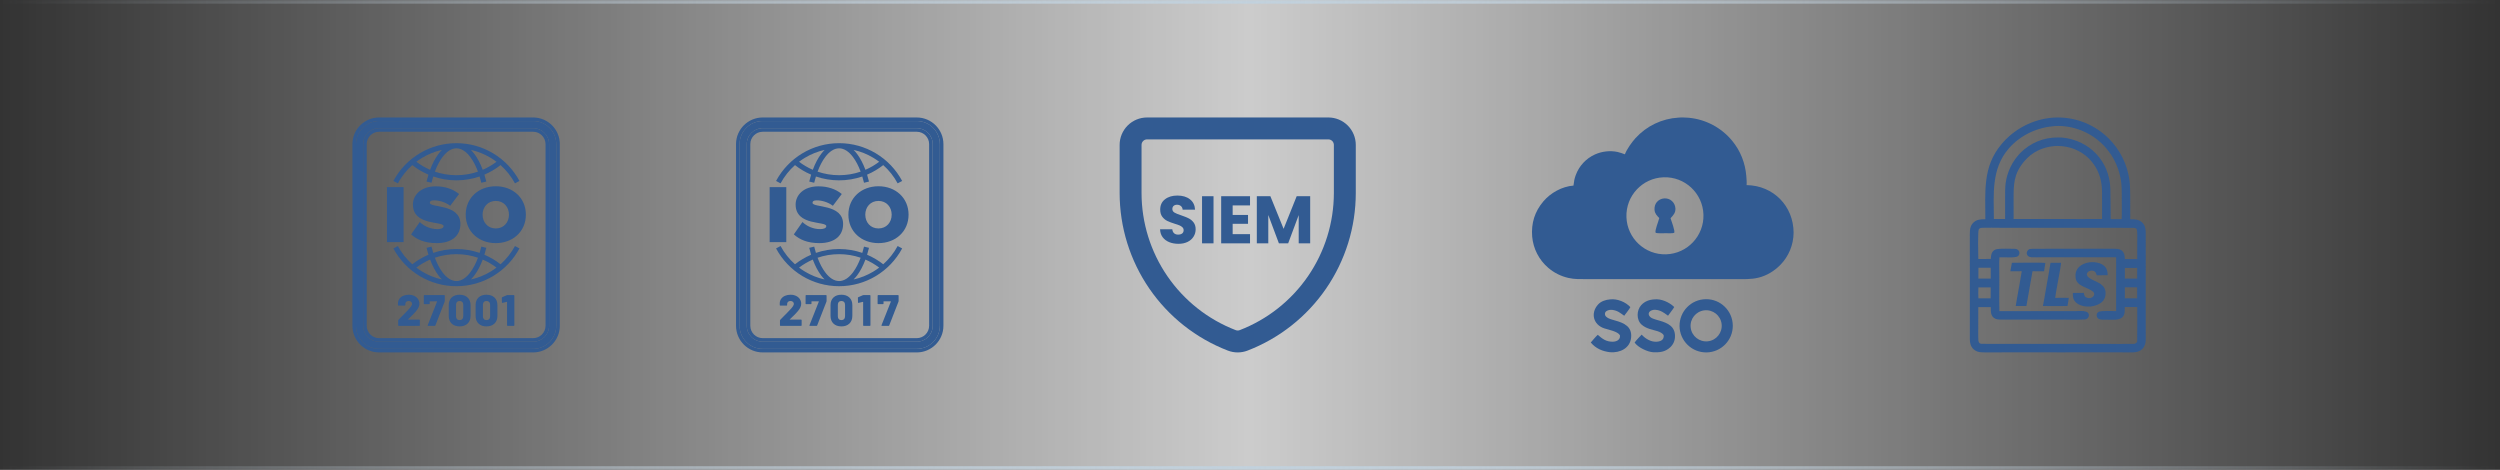 <svg width="681" height="128" viewBox="0 0 681 128" fill="none" xmlns="http://www.w3.org/2000/svg">
<rect x="0" y="0" width="681" height="128" fill="#333333" stroke="none"/>
<mask id="path-1-inside-1_2547_1445" fill="white">
<path d="M0 0H680.505V128H0V0Z"/>
</mask>
<path d="M0 0H680.505V128H0V0Z" fill="url(#paint0_linear_2547_1445)"/>
<path d="M0 0V1H680.505V0V-1H0V0ZM680.505 128V127H0V128V129H680.505V128Z" fill="url(#paint1_linear_2547_1445)" mask="url(#path-1-inside-1_2547_1445)"/>
<path d="M149.679 93.186C148.538 94.322 146.967 95.03 145.243 95.03H103.251C101.522 95.03 99.95 94.322 98.813 93.186C97.676 92.049 96.97 90.476 96.97 88.747V39.25C96.97 37.528 97.677 35.956 98.814 34.819C99.958 33.676 101.529 32.97 103.251 32.97H145.243C146.971 32.97 148.543 33.678 149.679 34.814C150.816 35.95 151.524 37.521 151.524 39.25V88.747C151.524 90.476 150.816 92.049 149.679 93.186ZM149.571 39.25C149.571 38.062 149.084 36.979 148.298 36.194C147.515 35.411 146.432 34.922 145.243 34.922H103.251C102.059 34.922 100.975 35.408 100.195 36.189C99.408 36.975 98.922 38.059 98.922 39.25V88.747C98.922 89.937 99.409 91.021 100.194 91.805C100.979 92.591 102.062 93.078 103.251 93.078H145.243C146.435 93.078 147.518 92.591 148.298 91.81C149.084 91.02 149.571 89.937 149.571 88.747V39.25Z" fill="#325B92"/>
<path d="M96 88.747V39.25C96 37.258 96.818 35.443 98.128 34.133C99.444 32.819 101.258 32 103.251 32L103.251 32.97L102.93 32.978C101.334 33.06 99.886 33.748 98.814 34.819C97.677 35.956 96.97 37.528 96.97 39.25V88.747C96.97 90.476 97.676 92.049 98.813 93.186C99.879 94.251 101.327 94.94 102.929 95.022L103.251 95.03H145.243C146.967 95.03 148.538 94.322 149.679 93.186C150.816 92.049 151.524 90.476 151.524 88.747V39.25C151.524 37.629 150.901 36.147 149.887 35.032L149.679 34.814C148.543 33.678 146.971 32.97 145.243 32.97L145.242 32C147.241 32 149.055 32.819 150.365 34.129C151.674 35.438 152.493 37.252 152.493 39.25V88.747C152.493 90.745 151.674 92.562 150.366 93.871L150.364 93.873C149.051 95.18 147.237 96 145.242 96H103.251C101.252 96 99.437 95.18 98.128 93.871C96.817 92.56 96 90.744 96 88.747ZM145.242 92.109L145.243 93.078H103.251L103.251 92.109H145.242ZM148.601 88.747V39.25C148.601 38.333 148.225 37.492 147.613 36.88C147.002 36.269 146.161 35.892 145.242 35.892H103.251C102.327 35.892 101.487 36.268 100.881 36.875C100.267 37.488 99.891 38.328 99.891 39.25V88.747C99.891 89.667 100.268 90.508 100.88 91.119C101.493 91.732 102.332 92.109 103.251 92.109L103.251 93.078L103.029 93.073C102.001 93.02 101.064 92.603 100.345 91.949L100.194 91.805C99.409 91.021 98.922 89.937 98.922 88.747V39.25C98.922 38.133 99.349 37.111 100.051 36.34L100.195 36.189C100.926 35.457 101.924 34.984 103.028 34.928L103.251 34.922H145.243C146.432 34.922 147.515 35.411 148.298 36.194C149.084 36.979 149.571 38.062 149.571 39.25V88.747C149.571 89.937 149.084 91.02 148.298 91.81C147.518 92.591 146.435 93.078 145.243 93.078L145.242 92.109C146.165 92.109 147.004 91.733 147.611 91.126C148.226 90.508 148.601 89.666 148.601 88.747ZM145.242 32L145.243 32.97H103.251L103.251 32H145.242Z" fill="#325B92"/>
<path d="M109.889 80.556C110.32 80.376 110.799 80.286 111.326 80.286C111.917 80.286 112.434 80.396 112.877 80.615C113.321 80.835 113.66 81.133 113.895 81.508C114.131 81.883 114.249 82.298 114.249 82.754C114.249 83.081 114.169 83.412 114.009 83.748C113.849 84.083 113.61 84.438 113.291 84.814C113.067 85.085 112.815 85.361 112.536 85.64C112.256 85.919 111.869 86.295 111.374 86.766L111.135 86.993C111.119 87.01 111.115 87.025 111.123 87.041C111.131 87.057 111.147 87.065 111.171 87.065H114.225C114.265 87.065 114.299 87.079 114.327 87.107C114.354 87.135 114.369 87.169 114.369 87.209V88.622C114.369 88.662 114.354 88.696 114.327 88.724C114.299 88.752 114.265 88.766 114.225 88.766H108.607C108.567 88.766 108.533 88.752 108.506 88.724C108.478 88.696 108.464 88.662 108.464 88.622V87.293C108.464 87.221 108.488 87.161 108.536 87.113C109.015 86.666 109.649 86.023 110.44 85.185L111.159 84.43C111.885 83.68 112.249 83.133 112.249 82.789C112.249 82.558 112.163 82.366 111.991 82.215C111.819 82.063 111.598 81.987 111.326 81.987C111.055 81.987 110.835 82.063 110.668 82.215C110.5 82.366 110.416 82.566 110.416 82.813V83.101C110.416 83.141 110.402 83.175 110.374 83.203C110.346 83.231 110.312 83.245 110.272 83.245H108.548C108.508 83.245 108.474 83.231 108.446 83.203C108.418 83.175 108.404 83.141 108.404 83.101V82.502C108.436 82.055 108.583 81.663 108.847 81.328C109.11 80.993 109.458 80.735 109.889 80.556ZM115.488 80.424C115.516 80.396 115.55 80.382 115.59 80.382H121.016C121.056 80.382 121.09 80.396 121.118 80.424C121.146 80.452 121.16 80.486 121.16 80.526V81.987C121.16 82.035 121.148 82.095 121.124 82.167L118.597 88.658C118.573 88.73 118.517 88.766 118.429 88.766H116.62C116.5 88.766 116.461 88.71 116.5 88.598L119.052 82.155C119.06 82.139 119.058 82.123 119.046 82.107C119.034 82.091 119.02 82.083 119.004 82.083H117.111C117.071 82.083 117.051 82.103 117.051 82.143V82.706C117.051 82.746 117.037 82.779 117.01 82.807C116.982 82.835 116.948 82.849 116.908 82.849H115.578C115.538 82.849 115.504 82.835 115.476 82.807C115.448 82.779 115.434 82.746 115.434 82.706L115.446 80.526C115.446 80.486 115.46 80.452 115.488 80.424ZM123.028 81.041C123.555 80.538 124.278 80.286 125.196 80.286C126.114 80.286 126.841 80.54 127.376 81.047C127.911 81.554 128.178 82.243 128.178 83.113V86.035C128.178 86.922 127.911 87.622 127.376 88.137C126.841 88.652 126.114 88.91 125.196 88.91C124.278 88.91 123.555 88.652 123.028 88.137C122.501 87.622 122.238 86.922 122.238 86.035V83.113C122.238 82.234 122.501 81.544 123.028 81.041ZM124.226 86.143C124.226 86.471 124.312 86.728 124.483 86.916C124.655 87.103 124.893 87.197 125.196 87.197C125.499 87.197 125.741 87.103 125.921 86.916C126.1 86.728 126.19 86.471 126.19 86.143V83.041C126.19 82.714 126.1 82.456 125.921 82.268C125.741 82.081 125.499 81.987 125.196 81.987C124.9 81.987 124.665 82.081 124.489 82.268C124.314 82.456 124.226 82.714 124.226 83.041V86.143ZM130.346 81.041C130.873 80.538 131.596 80.286 132.514 80.286C133.432 80.286 134.159 80.54 134.694 81.047C135.229 81.554 135.497 82.243 135.497 83.113V86.035C135.497 86.922 135.229 87.622 134.694 88.137C134.159 88.652 133.432 88.91 132.514 88.91C131.596 88.91 130.873 88.652 130.346 88.137C129.819 87.622 129.556 86.922 129.556 86.035V83.113C129.556 82.234 129.819 81.544 130.346 81.041ZM131.544 86.143C131.544 86.471 131.63 86.728 131.802 86.916C131.973 87.103 132.211 87.197 132.514 87.197C132.817 87.197 133.059 87.103 133.239 86.916C133.418 86.728 133.508 86.471 133.508 86.143V83.041C133.508 82.714 133.418 82.456 133.239 82.268C133.059 82.081 132.817 81.987 132.514 81.987C132.219 81.987 131.983 82.081 131.808 82.268C131.632 82.456 131.544 82.714 131.544 83.041V86.143ZM136.802 80.957L138.036 80.418C138.099 80.394 138.159 80.382 138.215 80.382H139.964C140.004 80.382 140.038 80.396 140.066 80.424C140.094 80.452 140.108 80.486 140.108 80.526V88.622C140.108 88.662 140.094 88.696 140.066 88.724C140.038 88.752 140.004 88.766 139.964 88.766H138.263C138.223 88.766 138.189 88.752 138.161 88.724C138.133 88.696 138.12 88.662 138.12 88.622V82.286C138.12 82.27 138.111 82.254 138.096 82.238C138.08 82.223 138.064 82.219 138.048 82.227L136.874 82.502L136.826 82.514C136.754 82.514 136.718 82.47 136.718 82.382L136.694 81.124C136.694 81.045 136.73 80.989 136.802 80.957Z" fill="#325B92"/>
<path d="M135.05 66.228C130.424 66.228 126.854 63.085 126.854 58.481C126.854 53.877 130.424 50.734 135.05 50.734C139.675 50.734 143.246 53.877 143.246 58.481C143.246 63.085 139.675 66.228 135.05 66.228ZM135.05 54.732C132.874 54.732 131.459 56.393 131.459 58.481C131.459 60.569 132.874 62.23 135.05 62.23C137.229 62.23 138.644 60.569 138.644 58.481C138.644 56.393 137.229 54.732 135.05 54.732ZM136.347 44.975C135.011 46.022 133.534 46.902 131.948 47.575L132.466 49.454L131.111 49.783L130.642 48.077C128.66 48.755 126.531 49.127 124.326 49.127C122.122 49.127 119.992 48.755 118.009 48.077L117.542 49.783L116.187 49.454L116.705 47.575C115.119 46.902 113.642 46.022 112.306 44.975C110.722 46.383 109.389 48.068 108.382 49.947L107.152 49.291C108.821 46.175 111.315 43.565 114.335 41.757C117.257 40.007 120.677 39 124.326 39C127.974 39 131.396 40.007 134.317 41.757C137.337 43.565 139.832 46.175 141.5 49.291L140.271 49.947C139.264 48.068 137.929 46.383 136.347 44.975ZM115.053 42.958C114.484 43.296 113.938 43.667 113.412 44.063C114.562 44.938 115.817 45.675 117.157 46.254C117.794 44.552 118.56 43.089 119.425 41.941C119.731 41.534 120.05 41.161 120.381 40.834C118.472 41.26 116.676 41.984 115.053 42.958ZM124.326 40.403C122.973 40.403 121.673 41.273 120.542 42.778C119.752 43.83 119.047 45.178 118.458 46.756C120.288 47.382 122.266 47.725 124.326 47.725C126.387 47.725 128.364 47.382 130.194 46.756C129.606 45.178 128.9 43.83 128.11 42.778C126.98 41.273 125.679 40.403 124.326 40.403ZM133.6 42.958C131.976 41.984 130.181 41.26 128.271 40.834C128.601 41.161 128.921 41.534 129.228 41.941C130.093 43.089 130.859 44.552 131.496 46.254C132.835 45.675 134.091 44.938 135.24 44.063C134.714 43.667 134.168 43.296 133.6 42.958ZM109.939 65.959H105.404V50.982H109.939V65.959ZM125.414 61.018C125.414 64.318 122.967 66.228 118.948 66.228C115.76 66.228 113.581 65.286 111.986 63.848L114.345 60.479C115.466 61.557 117.151 62.412 119.172 62.412C120.024 62.412 120.834 62.185 120.834 61.604C120.834 60.166 112.48 61.624 112.48 55.72C112.48 53.184 114.593 50.758 118.701 50.758C121.147 50.758 123.349 51.453 125.056 52.846L122.63 56.056C121.328 55.069 119.643 54.575 118.23 54.575C117.33 54.575 117.084 54.866 117.084 55.248C117.084 56.663 125.414 55.451 125.414 61.018ZM112.306 71.988C113.639 70.94 115.119 70.062 116.705 69.387L116.187 67.507L117.542 67.179L118.009 68.885C119.993 68.204 122.124 67.833 124.326 67.833C126.529 67.833 128.656 68.204 130.642 68.885L131.111 67.179L132.466 67.507L131.948 69.387C133.534 70.062 135.013 70.94 136.347 71.988C137.929 70.576 139.264 68.895 140.271 67.016L141.5 67.671C139.832 70.786 137.337 73.397 134.317 75.205C131.396 76.955 127.974 77.962 124.326 77.962C120.677 77.962 117.257 76.955 114.335 75.205C111.315 73.397 108.821 70.786 107.152 67.671L108.382 67.016C109.389 68.895 110.722 70.576 112.306 71.988ZM133.6 74.005C134.168 73.667 134.716 73.295 135.24 72.898C134.092 72.026 132.835 71.289 131.496 70.709C130.859 72.411 130.093 73.874 129.228 75.022C128.921 75.429 128.601 75.801 128.271 76.128C130.181 75.703 131.976 74.979 133.6 74.005ZM124.326 76.56C125.679 76.56 126.98 75.69 128.11 74.184C128.9 73.133 129.606 71.785 130.194 70.207C128.36 69.578 126.383 69.235 124.326 69.235C122.268 69.235 120.292 69.578 118.458 70.207C119.047 71.785 119.752 73.133 120.542 74.184C121.673 75.69 122.973 76.56 124.326 76.56ZM115.053 74.005C116.676 74.979 118.472 75.703 120.381 76.128C120.05 75.801 119.731 75.429 119.425 75.022C118.56 73.874 117.794 72.411 117.157 70.709C115.817 71.289 114.56 72.026 113.412 72.898C113.937 73.295 114.484 73.667 115.053 74.005Z" fill="#325B92"/>
<path d="M254.173 93.186C253.032 94.322 251.46 95.03 249.736 95.03H207.744C206.015 95.03 204.443 94.322 203.307 93.186C202.169 92.049 201.463 90.476 201.463 88.747V39.25C201.463 37.528 202.17 35.956 203.307 34.819C204.451 33.676 206.022 32.97 207.744 32.97H249.736C251.465 32.97 253.036 33.678 254.173 34.814C255.309 35.95 256.017 37.521 256.017 39.25V88.747C256.017 90.476 255.309 92.049 254.173 93.186ZM254.065 39.25C254.065 38.062 253.577 36.979 252.792 36.194C252.009 35.411 250.925 34.922 249.736 34.922H207.744C206.552 34.922 205.469 35.408 204.688 36.189C203.901 36.975 203.415 38.059 203.415 39.25V88.747C203.415 89.937 203.903 91.021 204.687 91.805C205.472 92.591 206.556 93.078 207.744 93.078H249.736C250.928 93.078 252.011 92.591 252.792 91.81C253.577 91.02 254.065 89.937 254.065 88.747V39.25Z" fill="#325B92"/>
<path d="M200.493 88.747V39.25C200.493 37.258 201.312 35.443 202.621 34.133C203.937 32.819 205.752 32 207.744 32L207.744 32.97L207.423 32.978C205.828 33.06 204.38 33.748 203.307 34.819C202.17 35.956 201.463 37.528 201.463 39.25V88.747C201.463 90.476 202.169 92.049 203.307 93.186C204.372 94.251 205.821 94.94 207.422 95.022L207.744 95.03H249.736C251.46 95.03 253.032 94.322 254.173 93.186C255.309 92.049 256.017 90.476 256.017 88.747V39.25C256.017 37.629 255.395 36.147 254.381 35.032L254.173 34.814C253.036 33.678 251.465 32.97 249.736 32.97L249.736 32C251.734 32 253.549 32.819 254.858 34.129C256.167 35.438 256.987 37.252 256.987 39.25V88.747C256.987 90.745 256.168 92.562 254.859 93.871L254.857 93.873C253.544 95.18 251.73 96 249.736 96H207.744C205.746 96 203.93 95.18 202.621 93.871C201.31 92.56 200.493 90.744 200.493 88.747ZM249.736 92.109L249.736 93.078H207.744L207.744 92.109H249.736ZM253.095 88.747V39.25C253.095 38.333 252.719 37.492 252.106 36.88C251.496 36.269 250.654 35.892 249.736 35.892H207.744C206.82 35.892 205.981 36.268 205.374 36.875C204.761 37.488 204.385 38.328 204.385 39.25V88.747C204.385 89.667 204.762 90.508 205.373 91.119C205.986 91.732 206.826 92.109 207.744 92.109L207.744 93.078L207.523 93.073C206.495 93.02 205.557 92.603 204.838 91.949L204.687 91.805C203.903 91.021 203.415 89.937 203.415 88.747V39.25C203.415 38.133 203.843 37.111 204.545 36.34L204.688 36.189C205.42 35.457 206.418 34.984 207.522 34.928L207.744 34.922H249.736C250.925 34.922 252.009 35.411 252.792 36.194C253.577 36.979 254.065 38.062 254.065 39.25V88.747C254.065 89.937 253.577 91.02 252.792 91.81C252.011 92.591 250.928 93.078 249.736 93.078L249.736 92.109C250.658 92.109 251.497 91.733 252.104 91.126C252.719 90.508 253.095 89.666 253.095 88.747ZM249.736 32L249.736 32.97H207.744L207.744 32H249.736Z" fill="#325B92"/>
<path d="M239.212 80.382C239.172 80.382 239.138 80.396 239.11 80.424C239.082 80.452 239.068 80.486 239.068 80.525L239.056 82.705C239.056 82.745 239.07 82.779 239.098 82.807C239.126 82.835 239.16 82.849 239.2 82.849H240.53C240.569 82.849 240.603 82.835 240.631 82.807C240.659 82.779 240.673 82.745 240.673 82.705V82.142C240.673 82.103 240.693 82.082 240.733 82.082H242.626C242.641 82.082 242.656 82.091 242.668 82.106C242.679 82.122 242.681 82.138 242.673 82.154L240.122 88.598C240.082 88.71 240.122 88.766 240.242 88.766H242.051C242.138 88.766 242.194 88.73 242.218 88.658L244.746 82.166C244.77 82.094 244.781 82.034 244.781 81.987V80.525C244.781 80.486 244.767 80.452 244.74 80.424C244.712 80.396 244.678 80.382 244.638 80.382H239.212Z" fill="#325B92"/>
<path d="M213.889 80.556C214.32 80.376 214.799 80.286 215.326 80.286C215.917 80.286 216.434 80.396 216.877 80.615C217.321 80.835 217.66 81.133 217.895 81.508C218.131 81.883 218.249 82.298 218.249 82.754C218.249 83.081 218.169 83.412 218.009 83.748C217.849 84.083 217.61 84.438 217.291 84.814C217.067 85.085 216.815 85.361 216.536 85.64C216.256 85.919 215.869 86.295 215.374 86.766L215.135 86.993C215.119 87.01 215.115 87.025 215.123 87.041C215.131 87.057 215.147 87.065 215.171 87.065H218.225C218.265 87.065 218.299 87.079 218.327 87.107C218.354 87.135 218.369 87.169 218.369 87.209V88.622C218.369 88.662 218.354 88.696 218.327 88.724C218.299 88.752 218.265 88.766 218.225 88.766H212.607C212.567 88.766 212.533 88.752 212.506 88.724C212.478 88.696 212.464 88.662 212.464 88.622V87.293C212.464 87.221 212.488 87.161 212.536 87.113C213.015 86.666 213.649 86.023 214.44 85.185L215.159 84.43C215.885 83.68 216.249 83.133 216.249 82.789C216.249 82.558 216.163 82.366 215.991 82.215C215.819 82.063 215.598 81.987 215.326 81.987C215.055 81.987 214.835 82.063 214.668 82.215C214.5 82.366 214.416 82.566 214.416 82.813V83.101C214.416 83.141 214.402 83.175 214.374 83.203C214.346 83.231 214.312 83.245 214.272 83.245H212.548C212.508 83.245 212.474 83.231 212.446 83.203C212.418 83.175 212.404 83.141 212.404 83.101V82.502C212.436 82.055 212.583 81.663 212.847 81.328C213.11 80.993 213.458 80.735 213.889 80.556ZM219.488 80.424C219.516 80.396 219.55 80.382 219.59 80.382H225.016C225.056 80.382 225.09 80.396 225.118 80.424C225.146 80.452 225.16 80.486 225.16 80.526V81.987C225.16 82.035 225.148 82.095 225.124 82.167L222.597 88.658C222.573 88.73 222.517 88.766 222.429 88.766H220.62C220.5 88.766 220.461 88.71 220.5 88.598L223.052 82.155C223.06 82.139 223.058 82.123 223.046 82.107C223.034 82.091 223.02 82.083 223.004 82.083H221.111C221.071 82.083 221.051 82.103 221.051 82.143V82.706C221.051 82.746 221.037 82.779 221.01 82.807C220.982 82.835 220.948 82.849 220.908 82.849H219.578C219.538 82.849 219.504 82.835 219.476 82.807C219.448 82.779 219.434 82.746 219.434 82.706L219.446 80.526C219.446 80.486 219.46 80.452 219.488 80.424ZM227.028 81.041C227.555 80.538 228.278 80.286 229.196 80.286C230.114 80.286 230.841 80.54 231.376 81.047C231.911 81.554 232.178 82.243 232.178 83.113V86.035C232.178 86.922 231.911 87.622 231.376 88.137C230.841 88.652 230.114 88.91 229.196 88.91C228.278 88.91 227.555 88.652 227.028 88.137C226.501 87.622 226.238 86.922 226.238 86.035V83.113C226.238 82.234 226.501 81.544 227.028 81.041ZM228.226 86.143C228.226 86.471 228.312 86.728 228.483 86.916C228.655 87.103 228.893 87.197 229.196 87.197C229.499 87.197 229.741 87.103 229.921 86.916C230.1 86.728 230.19 86.471 230.19 86.143V83.041C230.19 82.714 230.1 82.456 229.921 82.268C229.741 82.081 229.499 81.987 229.196 81.987C228.9 81.987 228.665 82.081 228.489 82.268C228.314 82.456 228.226 82.714 228.226 83.041V86.143ZM233.802 80.957L235.036 80.418C235.099 80.394 235.159 80.382 235.215 80.382H236.964C237.004 80.382 237.038 80.396 237.066 80.424C237.094 80.452 237.108 80.486 237.108 80.526V88.622C237.108 88.662 237.094 88.696 237.066 88.724C237.038 88.752 237.004 88.766 236.964 88.766H235.263C235.223 88.766 235.189 88.752 235.161 88.724C235.133 88.696 235.12 88.662 235.12 88.622V82.286C235.12 82.27 235.111 82.254 235.096 82.238C235.08 82.223 235.064 82.219 235.048 82.227L233.874 82.502L233.826 82.514C233.754 82.514 233.718 82.47 233.718 82.382L233.694 81.124C233.694 81.045 233.73 80.989 233.802 80.957Z" fill="#325B92"/>
<path d="M239.297 66.228C234.671 66.228 231.101 63.085 231.101 58.481C231.101 53.877 234.671 50.734 239.297 50.734C243.922 50.734 247.493 53.877 247.493 58.481C247.493 63.085 243.922 66.228 239.297 66.228ZM239.297 54.732C237.12 54.732 235.705 56.393 235.705 58.481C235.705 60.569 237.12 62.23 239.297 62.23C241.476 62.23 242.891 60.569 242.891 58.481C242.891 56.393 241.476 54.732 239.297 54.732ZM240.594 44.975C239.257 46.022 237.78 46.902 236.195 47.575L236.713 49.454L235.358 49.783L234.889 48.077C232.907 48.755 230.778 49.127 228.572 49.127C226.369 49.127 224.239 48.755 222.256 48.077L221.788 49.783L220.433 49.454L220.951 47.575C219.366 46.902 217.889 46.022 216.552 44.975C214.969 46.383 213.636 48.068 212.628 49.947L211.399 49.291C213.068 46.175 215.562 43.565 218.581 41.757C221.503 40.007 224.924 39 228.572 39C232.221 39 235.643 40.007 238.564 41.757C241.584 43.565 244.078 46.175 245.747 49.291L244.518 49.947C243.51 48.068 242.176 46.383 240.594 44.975ZM219.299 42.958C218.731 43.296 218.185 43.667 217.659 44.063C218.809 44.938 220.064 45.675 221.404 46.254C222.041 44.552 222.806 43.089 223.672 41.941C223.978 41.534 224.297 41.161 224.628 40.834C222.718 41.26 220.923 41.984 219.299 42.958ZM228.572 40.403C227.22 40.403 225.92 41.273 224.789 42.778C223.999 43.83 223.294 45.178 222.705 46.756C224.535 47.382 226.513 47.725 228.572 47.725C230.633 47.725 232.611 47.382 234.441 46.756C233.852 45.178 233.146 43.83 232.356 42.778C231.227 41.273 229.925 40.403 228.572 40.403ZM237.847 42.958C236.222 41.984 234.428 41.26 232.518 40.834C232.848 41.161 233.168 41.534 233.474 41.941C234.34 43.089 235.106 44.552 235.742 46.254C237.082 45.675 238.338 44.938 239.487 44.063C238.96 43.667 238.415 43.296 237.847 42.958ZM214.186 65.959H209.651V50.982H214.186V65.959ZM229.661 61.018C229.661 64.318 227.213 66.228 223.195 66.228C220.006 66.228 217.827 65.286 216.232 63.848L218.591 60.479C219.712 61.557 221.398 62.412 223.419 62.412C224.271 62.412 225.08 62.185 225.08 61.604C225.08 60.166 216.727 61.624 216.727 55.72C216.727 53.184 218.839 50.758 222.948 50.758C225.394 50.758 227.596 51.453 229.302 52.846L226.877 56.056C225.574 55.069 223.889 54.575 222.477 54.575C221.576 54.575 221.33 54.866 221.33 55.248C221.33 56.663 229.661 55.451 229.661 61.018ZM216.552 71.988C217.885 70.94 219.366 70.062 220.951 69.387L220.433 67.507L221.788 67.179L222.256 68.885C224.24 68.204 226.371 67.833 228.572 67.833C230.775 67.833 232.903 68.204 234.889 68.885L235.358 67.179L236.713 67.507L236.195 69.387C237.78 70.062 239.26 70.94 240.594 71.988C242.176 70.576 243.51 68.895 244.518 67.016L245.747 67.671C244.078 70.786 241.584 73.397 238.564 75.205C235.643 76.955 232.221 77.962 228.572 77.962C224.924 77.962 221.503 76.955 218.581 75.205C215.562 73.397 213.068 70.786 211.399 67.671L212.628 67.016C213.636 68.895 214.969 70.576 216.552 71.988ZM237.847 74.005C238.415 73.667 238.963 73.295 239.487 72.898C238.339 72.026 237.082 71.289 235.742 70.709C235.106 72.411 234.34 73.874 233.474 75.022C233.168 75.429 232.848 75.801 232.518 76.128C234.428 75.703 236.222 74.979 237.847 74.005ZM228.572 76.56C229.925 76.56 231.227 75.69 232.356 74.184C233.146 73.133 233.852 71.785 234.441 70.207C232.607 69.578 230.63 69.235 228.572 69.235C226.515 69.235 224.538 69.578 222.705 70.207C223.294 71.785 223.999 73.133 224.789 74.184C225.92 75.69 227.22 76.56 228.572 76.56ZM219.299 74.005C220.923 74.979 222.718 75.703 224.628 76.128C224.297 75.801 223.978 75.429 223.672 75.022C222.806 73.874 222.041 72.411 221.404 70.709C220.064 71.289 218.807 72.026 217.659 72.898C218.184 73.295 218.731 73.667 219.299 74.005Z" fill="#325B92"/>
<path fill-rule="evenodd" clip-rule="evenodd" d="M312.46 37.969C312.061 37.969 311.678 38.127 311.396 38.409C311.114 38.692 310.955 39.074 310.955 39.473V52.581C310.962 60.668 313.416 68.563 317.995 75.23C322.573 81.896 329.062 87.021 336.608 89.93C336.957 90.065 337.344 90.065 337.692 89.931C345.238 87.021 351.728 81.896 356.307 75.23C360.885 68.563 363.339 60.667 363.346 52.579V39.473C363.346 39.074 363.187 38.692 362.905 38.409C362.623 38.127 362.24 37.969 361.841 37.969H312.46ZM339.841 95.499C348.511 92.156 355.966 86.268 361.227 78.609C366.487 70.949 369.307 61.877 369.315 52.584V39.473C369.315 37.491 368.527 35.59 367.126 34.189C365.724 32.787 363.823 32 361.841 32H312.46C310.478 32 308.577 32.787 307.176 34.189C305.774 35.59 304.987 37.491 304.987 39.473V52.582C304.995 61.874 307.814 70.949 313.075 78.609C318.335 86.268 325.79 92.156 334.46 95.499M334.46 95.499C336.191 96.167 338.11 96.167 339.841 95.499H334.46Z" fill="#325B92"/>
<path d="M321.014 66.414C320.075 66.414 319.234 66.262 318.491 65.957C317.747 65.652 317.15 65.201 316.699 64.604C316.26 64.006 316.028 63.287 316.004 62.446H319.332C319.38 62.922 319.545 63.287 319.825 63.543C320.106 63.787 320.471 63.909 320.923 63.909C321.386 63.909 321.751 63.805 322.02 63.598C322.288 63.379 322.422 63.08 322.422 62.702C322.422 62.385 322.312 62.123 322.093 61.916C321.886 61.709 321.623 61.538 321.307 61.404C321.002 61.27 320.563 61.117 319.99 60.947C319.161 60.691 318.484 60.435 317.96 60.179C317.436 59.923 316.985 59.545 316.607 59.045C316.229 58.545 316.04 57.893 316.04 57.088C316.04 55.894 316.473 54.961 317.339 54.291C318.204 53.608 319.332 53.267 320.721 53.267C322.135 53.267 323.275 53.608 324.141 54.291C325.006 54.961 325.47 55.9 325.531 57.107H322.148C322.123 56.692 321.971 56.369 321.691 56.138C321.41 55.894 321.051 55.772 320.612 55.772C320.234 55.772 319.929 55.875 319.697 56.083C319.466 56.278 319.35 56.564 319.35 56.942C319.35 57.356 319.545 57.68 319.935 57.911C320.325 58.143 320.935 58.393 321.764 58.661C322.593 58.941 323.263 59.209 323.775 59.465C324.299 59.721 324.75 60.093 325.128 60.581C325.506 61.069 325.695 61.696 325.695 62.464C325.695 63.196 325.506 63.86 325.128 64.457C324.763 65.055 324.226 65.53 323.519 65.884C322.812 66.237 321.977 66.414 321.014 66.414Z" fill="#325B92"/>
<path d="M330.563 53.45V66.286H327.437V53.45H330.563Z" fill="#325B92"/>
<path d="M335.773 55.955V58.551H339.961V60.965H335.773V63.781H340.509V66.286H332.647V53.45H340.509V55.955H335.773Z" fill="#325B92"/>
<path d="M356.894 53.45V66.286H353.767V58.588L350.896 66.286H348.373L345.483 58.569V66.286H342.357V53.45H346.05L349.653 62.336L353.218 53.45H356.894Z" fill="#325B92"/>
<g clip-path="url(#clip0_2547_1445)">
<path d="M457.189 32.041C457.933 31.965 459.284 32.004 460.024 32.076C464.657 32.512 468.923 34.782 471.871 38.383C474.113 41.109 475.403 44.424 475.691 47.926C475.751 48.656 475.839 49.697 475.769 50.423C483.045 50.518 488.56 56.11 488.574 63.386C488.554 66.698 487.237 69.87 484.906 72.222C483.279 73.85 481.27 75.072 479.023 75.635C476.997 76.142 474.834 76.032 472.746 76.033H466.766L447.913 76.03L435.655 76.033L431.972 76.035C430.332 76.036 428.885 76.078 427.265 75.714C425.222 75.261 423.322 74.31 421.734 72.947C419.216 70.789 417.646 67.729 417.362 64.425C417.081 60.807 418.049 57.646 420.408 54.862C422.402 52.507 425.522 50.786 428.616 50.554C428.743 49.463 428.854 48.726 429.242 47.674C430.165 45.181 432.048 43.163 434.471 42.072C436.323 41.225 438.572 40.967 440.571 41.381C441.234 41.519 441.987 41.798 442.619 42.033C443.177 40.592 444.47 38.794 445.492 37.646C448.508 34.319 452.707 32.306 457.189 32.041ZM453.873 69.275C459.67 69.085 464.215 64.227 464.018 58.428C463.821 52.629 458.958 48.09 453.161 48.294C447.373 48.497 442.844 53.351 443.041 59.14C443.237 64.928 448.085 69.464 453.873 69.275Z" fill="#325B92"/>
<path d="M453.375 54.035C454.181 54.037 454.819 54.201 455.436 54.757C456.014 55.286 456.356 56.025 456.386 56.808C456.438 57.991 455.8 58.631 455.059 59.435C455.23 60.095 456.402 63.025 456.032 63.421C455.591 63.607 454.315 63.531 453.785 63.526C453.31 63.523 451.24 63.641 450.98 63.372C450.749 62.737 451.761 60.361 451.983 59.397C451.339 58.732 450.777 58.176 450.695 57.207C450.549 55.486 451.657 54.165 453.375 54.035Z" fill="#325B92"/>
<path d="M464.68 81.495C468.679 81.45 471.959 84.652 472.012 88.651C472.065 92.65 468.871 95.937 464.873 95.999C460.862 96.06 457.563 92.854 457.51 88.843C457.457 84.832 460.67 81.539 464.68 81.495ZM465.223 92.969C467.558 92.71 469.238 90.603 468.971 88.269C468.704 85.934 466.591 84.262 464.258 84.538C461.937 84.813 460.276 86.912 460.542 89.234C460.808 91.556 462.901 93.226 465.223 92.969Z" fill="#325B92"/>
<path d="M450.617 81.552C452.464 81.309 454.768 82.346 456.056 83.633C455.752 84.237 454.807 85.368 454.374 86.001C453.248 85.182 452.369 84.484 450.898 84.384C450.149 84.333 448.944 84.751 449.121 85.68C449.33 86.773 451.075 87.027 451.945 87.316C454.342 87.988 456.371 88.934 456.265 91.757C456.234 92.857 455.754 93.897 454.937 94.634C453.564 95.886 452.083 96.029 450.319 95.952C448.746 95.853 446.167 94.635 445.269 93.312C445.667 92.736 446.698 91.648 447.19 91.153C448.203 92.274 449.753 93.202 451.302 93.082C452.421 92.996 453.327 92.574 453.187 91.278C452.466 90.206 450.532 90.019 449.378 89.613C448.581 89.349 447.846 89.013 447.205 88.456C445.696 87.148 445.783 84.504 447.089 83.089C448.006 82.095 449.28 81.62 450.617 81.552Z" fill="#325B92"/>
<path d="M438.582 81.554C440.475 81.308 442.841 82.251 444.106 83.66C443.972 84.034 442.769 85.576 442.435 86.014C441.318 85.212 440.594 84.578 439.148 84.408C438.455 84.326 437.239 84.594 437.185 85.425C437.103 86.686 439.131 87.032 440.033 87.326C442.478 88.005 444.597 89.012 444.319 91.938C444.039 94.877 441.267 96.166 438.589 95.947C436.505 95.707 434.701 94.937 433.326 93.3C433.836 92.707 434.678 91.686 435.231 91.2C436.493 92.315 437.51 93.092 439.313 93.083C439.865 93.081 440.572 92.908 440.945 92.481C441.292 92.083 441.288 91.795 441.267 91.316C440.655 90.279 438.267 89.851 437.028 89.453C434.023 88.486 433.204 85.317 435.287 82.976C436.082 82.082 437.324 81.645 438.582 81.554Z" fill="#325B92"/>
</g>
<path d="M560.455 32C565.643 31.972 570.631 34 574.328 37.64C577.454 40.708 579.472 44.728 580.064 49.067C580.24 50.439 580.258 51.95 580.273 53.339C580.297 55.465 580.265 57.593 580.281 59.722C581.438 59.702 582.63 59.747 583.519 60.594C584.279 61.319 584.491 62.236 584.495 63.251C584.506 65.582 584.501 67.912 584.5 70.242L584.498 83.174L584.499 89.621C584.501 90.556 584.509 91.492 584.502 92.427C584.494 93.418 584.304 94.308 583.595 95.037C582.487 96.175 580.847 95.989 579.392 95.987L575.737 95.981L562.316 95.985L546.54 95.984L542.115 95.987C541.186 95.989 540.183 96.019 539.266 95.917C538.69 95.853 537.993 95.516 537.578 95.116C536.804 94.371 536.583 93.436 536.58 92.392C536.574 90.141 536.58 87.886 536.581 85.636L536.58 72.908L536.579 66.173C536.579 65.808 536.567 65.424 536.579 65.062C536.63 63.535 536.314 61.872 537.507 60.679C538.453 59.732 539.574 59.734 540.809 59.713C540.831 52.235 540.025 45.465 545.169 39.316C548.667 35.116 553.707 32.497 559.154 32.048C559.443 32.011 560.153 32.003 560.455 32ZM545.728 62.054C543.941 62.054 541.289 61.971 539.582 62.075C539.357 62.17 539.115 62.27 539.01 62.509C538.762 63.074 538.851 69.416 538.899 70.557L542.288 70.535C542.336 69.226 542.621 67.986 544.222 67.823C545.718 67.671 547.311 67.782 548.817 67.779C549.244 67.787 549.596 67.917 549.854 68.247C550.039 68.482 550.119 68.783 550.074 69.078C550.027 69.394 549.878 69.641 549.618 69.828C548.937 70.317 545.668 70.024 544.643 70.091C544.566 71.15 544.578 72.373 544.599 73.443C544.672 77.191 544.526 81.013 544.636 84.751L560.53 84.756L565.263 84.757C566.311 84.753 568.97 84.362 569.008 85.822C569.025 86.499 568.531 86.987 567.872 87.022C566.796 87.097 565.697 87.07 564.617 87.069L558.869 87.066L549.781 87.067C548.131 87.069 546.481 87.078 544.831 87.059C544.339 87.053 543.981 87.008 543.526 86.811C542.239 86.253 542.28 84.867 542.296 83.666C541.166 83.661 540.019 83.647 538.89 83.654L538.88 89.567C538.879 90.535 538.86 91.577 538.901 92.544C538.927 93.132 539.087 93.629 539.793 93.648C541.508 93.695 543.239 93.673 544.96 93.671L554.915 93.669H572.36C575.313 93.669 578.401 93.713 581.342 93.663C581.758 93.588 581.901 93.448 582.166 93.112C582.237 90.005 582.168 86.768 582.184 83.647C581.066 83.645 579.892 83.626 578.779 83.647C578.783 84.6 578.886 85.655 578.159 86.394C577.238 87.332 575.067 87.081 573.821 87.077C573.091 87.075 571.965 87.217 571.423 86.648C571.192 86.406 571.118 86.064 571.144 85.738C571.167 85.441 571.327 85.185 571.562 85.006C572.172 84.539 575.477 84.756 576.431 84.742L576.435 75.21C576.435 73.552 576.472 71.718 576.429 70.08L560.62 70.085L555.941 70.083C555.071 70.086 554.201 70.109 553.336 70.072C552.109 70.02 551.647 68.794 552.566 68.003C552.829 67.778 553.293 67.813 553.622 67.776C555.235 67.748 556.868 67.76 558.482 67.76H575.553C576.617 67.768 577.741 67.701 578.387 68.714C578.768 69.312 578.774 69.886 578.811 70.568L582.178 70.567L582.187 65.611C582.188 64.926 582.302 62.757 581.954 62.281C581.668 62.105 581.43 62.069 581.098 62.066C578.456 62.045 575.801 62.055 573.159 62.055H557.716L545.728 62.054ZM538.919 78.288C538.892 79.181 538.871 80.375 538.918 81.273L542.255 81.267C542.264 80.291 542.28 79.272 542.263 78.297C541.148 78.302 540.033 78.299 538.919 78.288ZM578.816 78.263C578.798 79.265 578.796 80.268 578.811 81.27L582.159 81.267C582.159 80.273 582.17 79.254 582.157 78.262L578.816 78.263ZM538.929 72.93C538.916 73.917 538.912 74.906 538.919 75.894C540.013 75.893 541.189 75.914 542.276 75.887C542.266 74.903 542.265 73.92 542.27 72.936L538.929 72.93ZM582.163 72.976C581.06 72.977 579.915 72.962 578.815 72.981L578.814 75.894C579.932 75.903 581.05 75.903 582.168 75.894L582.163 72.976ZM561.58 34.335C561.134 34.308 560.051 34.289 559.614 34.346C554.848 34.729 550.279 36.854 547.139 40.51C542.404 46.02 543.09 52.892 543.132 59.659C544.144 59.657 545.186 59.666 546.196 59.648L546.194 54.294C546.195 52.895 546.161 51.32 546.33 49.94C546.747 46.789 548.18 43.859 550.411 41.596C553.076 38.927 556.696 37.434 560.467 37.447C560.859 37.449 561.252 37.455 561.645 37.464C569.15 38.142 574.666 43.946 574.861 51.422C574.933 54.184 574.896 56.933 574.95 59.685L577.929 59.688C578.025 58.101 577.96 56.217 577.969 54.602C577.976 53.176 577.984 51.209 577.836 49.827C577.43 46.252 575.939 42.887 573.562 40.185C570.506 36.719 566.193 34.613 561.58 34.335ZM560.409 39.759C560.191 39.758 559.973 39.765 559.756 39.78C556.428 40.039 553.54 41.391 551.385 43.966C548.496 47.417 548.499 50.226 548.502 54.4L548.508 59.65L561.326 59.656C565.057 59.656 568.877 59.694 572.602 59.65L572.601 54.372C572.601 53.115 572.629 51.815 572.498 50.568C572.228 47.8 571.014 45.207 569.062 43.227C566.771 40.926 563.636 39.747 560.409 39.759Z" fill="#325B92"/>
<path d="M569.211 71.444C570.907 71.283 573.142 71.637 573.878 73.415C574.104 73.961 574.113 74.38 574.121 74.963C573.125 74.96 572.128 74.968 571.132 74.985C571.061 74.671 571.028 74.492 570.837 74.205C570.378 73.513 569.084 73.599 568.636 74.238C567.776 75.465 570.332 76.35 571.075 76.724C572.214 77.26 573.419 78.064 573.541 79.455C573.778 82.167 571.748 83.192 569.475 83.502C568.085 83.581 566.408 83.338 565.385 82.284C564.675 81.553 564.627 80.767 564.648 79.797C565.595 79.766 566.67 79.787 567.626 79.785C567.705 80.185 567.757 80.443 567.947 80.801L567.989 80.83C569.599 81.961 571.235 80.319 570.053 79.375C568.591 78.235 565.684 77.972 565.4 75.714C565.072 73.1 566.9 71.781 569.211 71.444Z" fill="#325B92"/>
<path d="M558.558 71.586C559.523 71.575 560.487 71.574 561.452 71.582C561.358 72.559 561.139 73.501 560.988 74.464C560.642 76.659 560.124 78.956 559.826 81.148C560.956 81.106 562.406 81.092 563.533 81.142C563.479 81.76 563.29 82.723 563.182 83.356C560.991 83.398 558.684 83.373 556.49 83.356C556.774 82.168 557.036 80.316 557.26 79.054C557.697 76.585 558.173 74.058 558.558 71.586Z" fill="#325B92"/>
<path d="M548.038 71.581C549.057 71.564 556.878 71.49 557.131 71.634L557.132 71.83C557.026 72.478 556.882 73.252 556.809 73.902L553.658 73.88L551.993 83.355C551.025 83.368 550.058 83.37 549.09 83.361C549.177 82.737 549.278 82.115 549.393 81.495C549.832 78.999 550.346 76.379 550.724 73.883C549.689 73.891 548.655 73.892 547.62 73.889C547.786 73.181 547.872 72.336 548.038 71.581Z" fill="#325B92"/>
<defs>
<linearGradient id="paint0_linear_2547_1445" x1="0" y1="64" x2="680.505" y2="64" gradientUnits="userSpaceOnUse">
<stop stop-color="white" stop-opacity="0"/>
<stop offset="0.5" stop-color="white" stop-opacity="0.75"/>
<stop offset="1" stop-color="white" stop-opacity="0"/>
</linearGradient>
<linearGradient id="paint1_linear_2547_1445" x1="0" y1="64" x2="680.505" y2="64" gradientUnits="userSpaceOnUse">
<stop stop-color="#C1D1DD" stop-opacity="0"/>
<stop offset="0.5" stop-color="#C1D1DD"/>
<stop offset="1" stop-color="#C1D1DD" stop-opacity="0"/>
</linearGradient>
<clipPath id="clip0_2547_1445">
<rect width="71.259" height="64" fill="white" transform="translate(417.315 32)"/>
</clipPath>
</defs>
</svg>
